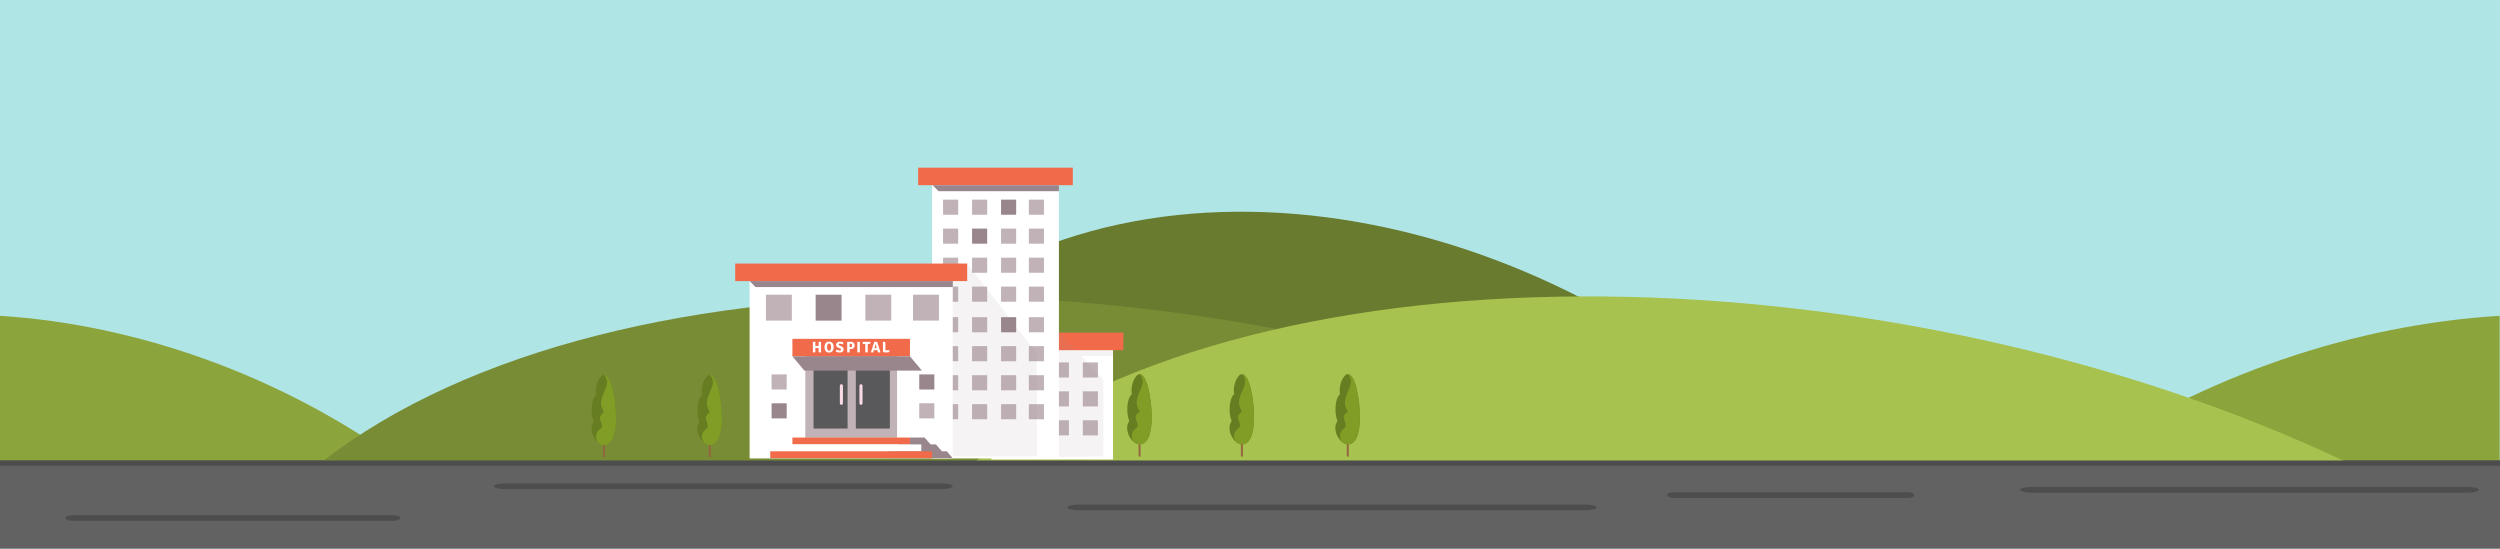 <?xml version="1.0" encoding="UTF-8" standalone="no"?>
<svg width="1417px" height="311px" viewBox="0 0 1417 311" version="1.1" xmlns="http://www.w3.org/2000/svg" xmlns:xlink="http://www.w3.org/1999/xlink">
    <!-- Generator: Sketch 41.1 (35376) - http://www.bohemiancoding.com/sketch -->
    <title>hospital</title>
    <desc>Created with Sketch.</desc>
    <defs></defs>
    <g id="Page-1" stroke="none" stroke-width="1" fill="none" fill-rule="evenodd">
        <g id="hospital">
            <g id="Page-1">
                <g id="Welcome">
                    <g id="Page-1">
                        <rect id="Rectangle-28" fill="#B0E5E6" x="0" y="0" width="1417" height="311"></rect>
                        <path d="M1178,261.455 L1416.8,261.455 C1344.892,212.315 1259.355,183.948 1178,179 L1178,261.455 Z" id="Combined-Shape" fill="#8CA43C" transform="translate(1297.4, 220.227) scale(-1, 1) translate(-1297.4, -220.227) "></path>
                        <path d="M1.13651311e-10,261.455 L226.419,261.455 C158.24,212.315 77.137,183.948 -2.84217094e-14,179 L1.13658416e-10,261.455 Z" id="Combined-Shape" fill="#8CA43C"></path>
                        <rect id="Rectangle-27" fill="#626262" x="0" y="261" width="1417" height="50"></rect>
                        <path d="M948.439,279 L1081.561,279 C1083.459,279 1085,279.725 1085,280.618 C1085,281.511 1083.459,282.236 1081.561,282.236 L948.439,282.236 C946.539,282.236 945,281.511 945,280.618 C945,279.724 946.539,279 948.439,279" id="Fill-305" fill="#4D4D4D"></path>
                        <path d="M1151.386,276 L1398.614,276 C1402.138,276 1405,276.725 1405,277.618 C1405,278.511 1402.138,279.236 1398.614,279.236 L1151.386,279.236 C1147.858,279.236 1145,278.511 1145,277.618 C1145,276.724 1147.858,276 1151.386,276" id="Fill-305" fill="#4D4D4D"></path>
                        <path d="M286.386,274 L533.614,274 C537.138,274 540,274.725 540,275.618 C540,276.511 537.138,277.236 533.614,277.236 L286.386,277.236 C282.858,277.236 280,276.511 280,275.618 C280,274.724 282.858,274 286.386,274" id="Fill-305" fill="#4D4D4D"></path>
                        <path d="M41.667,292 L222.333,292 C224.909,292 227,292.725 227,293.618 C227,294.511 224.909,295.236 222.333,295.236 L41.667,295.236 C39.088,295.236 37,294.511 37,293.618 C37,292.724 39.088,292 41.667,292" id="Fill-305" fill="#4D4D4D"></path>
                        <path d="M612.369,286 L897.631,286 C901.698,286 905,286.725 905,287.618 C905,288.511 901.698,289.236 897.631,289.236 L612.369,289.236 C608.297,289.236 605,288.511 605,287.618 C605,286.724 608.297,286 612.369,286" id="Fill-305" fill="#4D4D4D"></path>
                        <path d="M979.822,223.635 L480,223.635 C587.27,79.929 816.98,91.094 979.822,223.635" id="Fill-238" fill="#697B2F"></path>
                        <path d="M960.5,262.167 L182,262.167 C349.079,131.59 706.864,141.735 960.5,262.167" id="Fill-238" fill="#788C35"></path>
                        <path d="M1330.5,262.167 L552,262.167 C719.079,131.59 1076.864,141.735 1330.5,262.167" id="Fill-238" fill="#A7C24F"></path>
                        <g id="Hospital" transform="translate(335.25, 94.444)">
                            <polygon id="Fill-36" fill="#FFFFFF" points="226.659 165.987 295.624 165.987 295.624 98.192 226.659 98.192"></polygon>
                            <polygon id="Fill-38" fill="#F16B4B" points="213.801 104.037 301.467 104.037 301.467 94.101 213.801 94.101"></polygon>
                            <polygon id="Fill-39" fill="#C0B2B7" points="262.052 119.543 270.612 119.543 270.612 110.983 262.052 110.983"></polygon>
                            <polygon id="Fill-40" fill="#C0B2B7" points="278.487 119.543 287.048 119.543 287.048 110.983 278.487 110.983"></polygon>
                            <polygon id="Fill-41" fill="#C0B2B7" points="262.052 152.334 270.612 152.334 270.612 143.774 262.052 143.774"></polygon>
                            <polygon id="Fill-42" fill="#C0B2B7" points="278.487 152.334 287.048 152.334 287.048 143.774 278.487 143.774"></polygon>
                            <polygon id="Fill-43" fill="#C0B2B7" points="262.052 135.927 270.612 135.927 270.612 127.367 262.052 127.367"></polygon>
                            <polygon id="Fill-44" fill="#C0B2B7" points="278.487 135.927 287.048 135.927 287.048 127.367 278.487 127.367"></polygon>
                            <polygon id="Fill-45" fill="#99858C" opacity="0.1" points="295.624 104.038 274.379 104.038 264.94 94.102 264.94 164.622 290.121 164.234 290.121 120.609 277.599 107.427 295.624 107.427"></polygon>
                            <polygon id="Fill-47" fill="#FFFFFF" points="193.055 165.403 264.94 165.403 264.94 7.021 193.055 7.021"></polygon>
                            <polygon id="Fill-48" fill="#F16B4B" points="185.164 10.527 272.83 10.527 272.83 0.591 185.164 0.591"></polygon>
                            <polygon id="Fill-49" fill="#C0B2B7" points="247.906 43.677 256.466 43.677 256.466 35.117 247.906 35.117"></polygon>
                            <polygon id="Fill-50" fill="#C0B2B7" points="199.285 43.677 207.845 43.677 207.845 35.117 199.285 35.117"></polygon>
                            <polygon id="Fill-51" fill="#99858C" points="215.72 43.677 224.281 43.677 224.281 35.117 215.72 35.117"></polygon>
                            <polygon id="Fill-52" fill="#C0B2B7" points="232.155 43.677 240.716 43.677 240.716 35.117 232.155 35.117"></polygon>
                            <polygon id="Fill-53" fill="#C0B2B7" points="247.906 27.27 256.466 27.27 256.466 18.709 247.906 18.709"></polygon>
                            <polygon id="Fill-54" fill="#C0B2B7" points="199.285 27.27 207.845 27.27 207.845 18.709 199.285 18.709"></polygon>
                            <polygon id="Fill-55" fill="#C0B2B7" points="215.72 27.27 224.281 27.27 224.281 18.709 215.72 18.709"></polygon>
                            <polygon id="Fill-56" fill="#99858C" points="232.155 27.27 240.716 27.27 240.716 18.709 232.155 18.709"></polygon>
                            <polygon id="Fill-57" fill="#C0B2B7" points="247.906 76.568 256.466 76.568 256.466 68.008 247.906 68.008"></polygon>
                            <polygon id="Fill-58" fill="#C0B2B7" points="199.285 76.568 207.845 76.568 207.845 68.008 199.285 68.008"></polygon>
                            <polygon id="Fill-59" fill="#C0B2B7" points="215.72 76.568 224.281 76.568 224.281 68.008 215.72 68.008"></polygon>
                            <polygon id="Fill-60" fill="#C0B2B7" points="232.155 76.568 240.716 76.568 240.716 68.008 232.155 68.008"></polygon>
                            <polygon id="Fill-61" fill="#C0B2B7" points="247.906 60.161 256.466 60.161 256.466 51.602 247.906 51.602"></polygon>
                            <polygon id="Fill-62" fill="#C0B2B7" points="199.285 60.161 207.845 60.161 207.845 51.602 199.285 51.602"></polygon>
                            <polygon id="Fill-63" fill="#C0B2B7" points="215.72 60.161 224.281 60.161 224.281 51.602 215.72 51.602"></polygon>
                            <polygon id="Fill-64" fill="#C0B2B7" points="232.155 60.161 240.716 60.161 240.716 51.602 232.155 51.602"></polygon>
                            <polygon id="Fill-65" fill="#C0B2B7" points="247.906 110.302 256.466 110.302 256.466 101.742 247.906 101.742"></polygon>
                            <polygon id="Fill-66" fill="#C0B2B7" points="199.285 110.302 207.845 110.302 207.845 101.742 199.285 101.742"></polygon>
                            <polygon id="Fill-67" fill="#C0B2B7" points="215.72 110.302 224.281 110.302 224.281 101.742 215.72 101.742"></polygon>
                            <polygon id="Fill-68" fill="#C0B2B7" points="232.155 110.302 240.716 110.302 240.716 101.742 232.155 101.742"></polygon>
                            <polygon id="Fill-69" fill="#C0B2B7" points="247.906 93.895 256.466 93.895 256.466 85.335 247.906 85.335"></polygon>
                            <polygon id="Fill-70" fill="#C0B2B7" points="199.285 93.895 207.845 93.895 207.845 85.335 199.285 85.335"></polygon>
                            <polygon id="Fill-71" fill="#C0B2B7" points="215.72 93.895 224.281 93.895 224.281 85.335 215.72 85.335"></polygon>
                            <polygon id="Fill-72" fill="#99858C" points="232.155 93.895 240.716 93.895 240.716 85.335 232.155 85.335"></polygon>
                            <polygon id="Fill-73" fill="#C0B2B7" points="247.906 143.194 256.466 143.194 256.466 134.635 247.906 134.635"></polygon>
                            <polygon id="Fill-74" fill="#C0B2B7" points="199.285 143.194 207.845 143.194 207.845 134.635 199.285 134.635"></polygon>
                            <polygon id="Fill-75" fill="#C0B2B7" points="215.72 143.194 224.281 143.194 224.281 134.635 215.72 134.635"></polygon>
                            <polygon id="Fill-76" fill="#C0B2B7" points="232.155 143.194 240.716 143.194 240.716 134.635 232.155 134.635"></polygon>
                            <polygon id="Fill-77" fill="#C0B2B7" points="247.906 126.787 256.466 126.787 256.466 118.228 247.906 118.228"></polygon>
                            <polygon id="Fill-78" fill="#C0B2B7" points="199.285 126.787 207.845 126.787 207.845 118.228 199.285 118.228"></polygon>
                            <polygon id="Fill-79" fill="#C0B2B7" points="215.72 126.787 224.281 126.787 224.281 118.228 215.72 118.228"></polygon>
                            <polygon id="Fill-80" fill="#C0B2B7" points="232.155 126.787 240.716 126.787 240.716 118.228 232.155 118.228"></polygon>
                            <polygon id="Fill-146" fill="#99858C" opacity="0.1" points="252.447 164.234 203.566 164.234 203.566 54.944 212.952 54.944 252.447 105.898"></polygon>
                            <polygon id="Fill-147" fill="#FFFFFF" points="89.636 165.403 204.77 165.403 204.77 59.62 89.636 59.62"></polygon>
                            <polygon id="Fill-148" fill="#F16B4B" points="81.455 64.88 212.952 64.88 212.952 54.944 81.455 54.944"></polygon>
                            <polygon id="Fill-149" fill="#C0B2B7" points="121.195 153.714 173.21 153.714 173.21 101.699 121.195 101.699"></polygon>
                            <polygon id="Fill-150" fill="#F16B4B" points="113.89 107.544 180.515 107.544 180.515 97.609 113.89 97.609"></polygon>
                            <polygon id="Fill-151" fill="#59595C" points="125.872 148.454 145.158 148.454 145.158 112.219 125.872 112.219"></polygon>
                            <polygon id="Fill-152" fill="#59595C" points="149.833 148.454 169.119 148.454 169.119 112.219 149.833 112.219"></polygon>
                            <polygon id="Fill-153" fill="#99858C" points="198.633 161.351 195.244 157.455 192.204 157.455 188.814 153.559 180.515 153.559 180.515 157.455 174.086 157.455 174.086 161.351 167.949 161.351 167.949 165.247 204.77 165.247 201.38 161.351"></polygon>
                            <path d="M142.527,134.136 C142.527,134.62 142.135,135.012 141.651,135.012 C141.167,135.012 140.774,134.62 140.774,134.136 L140.774,124.2 C140.774,123.716 141.167,123.323 141.651,123.323 C142.135,123.323 142.527,123.716 142.527,124.2 L142.527,134.136 Z" id="Fill-154" fill="#FADAE4"></path>
                            <path d="M153.631,134.136 C153.631,134.62 153.239,135.012 152.755,135.012 C152.27,135.012 151.878,134.62 151.878,134.136 L151.878,124.2 C151.878,123.716 152.27,123.323 152.755,123.323 C153.239,123.323 153.631,123.716 153.631,124.2 L153.631,134.136 Z" id="Fill-155" fill="#FADAE4"></path>
                            <path d="M128.743,103.421 C128.743,103.178 128.751,103.013 128.751,102.779 C128.629,102.779 128.439,102.788 128.317,102.788 L127.311,102.788 C127.189,102.788 127.007,102.779 126.878,102.779 C126.878,103.013 126.886,103.178 126.886,103.421 L126.886,105.261 C126.66,105.304 126.382,105.314 126.19,105.314 C126.026,105.314 125.722,105.304 125.497,105.261 L125.497,99.334 C125.722,99.291 126.026,99.283 126.19,99.283 C126.382,99.283 126.66,99.291 126.886,99.334 L126.886,100.991 C126.886,101.234 126.878,101.4 126.878,101.634 C127.007,101.634 127.189,101.625 127.311,101.625 L128.317,101.625 C128.439,101.625 128.629,101.634 128.751,101.634 C128.751,101.4 128.743,101.234 128.743,100.991 L128.743,99.334 C128.969,99.291 129.255,99.283 129.436,99.283 C129.61,99.283 129.913,99.291 130.131,99.334 L130.131,105.261 C129.897,105.304 129.645,105.314 129.455,105.314 C129.264,105.314 128.977,105.304 128.743,105.261 L128.743,103.421 Z" id="Fill-156" fill="#FFFFFF"></path>
                            <path d="M134.665,104.324 C135.672,104.324 135.802,103.205 135.802,102.293 C135.802,101.382 135.672,100.271 134.665,100.271 C133.667,100.271 133.536,101.382 133.536,102.293 C133.536,103.205 133.667,104.324 134.665,104.324 M133.016,99.751 C133.407,99.43 133.893,99.204 134.665,99.204 C135.455,99.204 135.923,99.43 136.322,99.751 C137.043,100.358 137.251,101.382 137.251,102.293 C137.251,103.205 137.043,104.237 136.322,104.845 C135.923,105.166 135.455,105.391 134.665,105.391 C133.893,105.391 133.407,105.166 133.016,104.845 C132.287,104.237 132.089,103.205 132.089,102.293 C132.089,101.382 132.287,100.358 133.016,99.751" id="Fill-157" fill="#FFFFFF"></path>
                            <path d="M138.997,103.708 C139.483,104.002 140.135,104.272 140.759,104.272 C141.262,104.272 141.462,103.986 141.462,103.699 C141.462,103.517 141.393,103.265 140.914,103.057 L139.891,102.622 C139.181,102.301 138.651,101.851 138.651,101.018 C138.651,99.934 139.587,99.204 140.759,99.204 C141.584,99.204 142.347,99.473 142.798,99.699 C142.771,100.097 142.599,100.497 142.33,100.74 C141.886,100.531 141.227,100.315 140.768,100.315 C140.265,100.315 140.073,100.601 140.073,100.827 C140.073,101.053 140.204,101.218 140.585,101.373 L141.626,101.815 C142.46,102.181 142.936,102.779 142.936,103.534 C142.936,104.584 142.173,105.391 140.655,105.391 C139.952,105.391 139.103,105.157 138.459,104.749 C138.493,104.358 138.729,103.942 138.997,103.708" id="Fill-158" fill="#FFFFFF"></path>
                            <path d="M146.335,102.364 C146.578,102.354 146.812,102.346 146.908,102.346 C147.593,102.346 147.731,101.764 147.731,101.348 C147.731,100.939 147.593,100.35 146.908,100.35 C146.725,100.35 146.569,100.35 146.335,100.342 L146.335,102.364 Z M147.02,103.404 L146.335,103.404 L146.335,105.261 C146.109,105.304 145.831,105.314 145.64,105.314 C145.476,105.314 145.172,105.304 144.947,105.261 L144.947,99.377 L145.006,99.317 C145.754,99.3 146.361,99.283 147.02,99.283 C148.253,99.283 149.147,99.942 149.147,101.348 C149.147,102.71 148.253,103.404 147.02,103.404 L147.02,103.404 Z" id="Fill-159" fill="#FFFFFF"></path>
                            <path d="M150.701,99.334 C150.927,99.292 151.231,99.283 151.396,99.283 C151.586,99.283 151.864,99.292 152.099,99.334 L152.099,105.261 C151.864,105.304 151.586,105.314 151.396,105.314 C151.231,105.314 150.927,105.304 150.701,105.261 L150.701,99.334 Z" id="Fill-160" fill="#FFFFFF"></path>
                            <path d="M155.213,100.479 C155.084,100.479 154.788,100.489 154.659,100.489 L153.765,100.489 C153.722,100.28 153.713,100.072 153.713,99.916 C153.713,99.76 153.722,99.543 153.765,99.334 L158.06,99.334 C158.104,99.473 158.13,99.69 158.13,99.864 C158.13,100.324 157.904,100.489 157.4,100.489 L157.149,100.489 C157.019,100.489 156.732,100.479 156.603,100.479 L156.593,100.479 C156.593,100.723 156.603,100.888 156.603,101.122 L156.603,105.261 C156.36,105.304 156.099,105.314 155.908,105.314 C155.717,105.314 155.448,105.304 155.213,105.261 L155.213,100.479 Z" id="Fill-161" fill="#FFFFFF"></path>
                            <path d="M160.384,102.927 C160.497,102.927 160.636,102.918 160.731,102.918 L161.365,102.918 C161.452,102.918 161.574,102.927 161.677,102.927 L161.53,102.389 C161.391,101.894 161.2,101.173 161.052,100.601 L161.001,100.601 C160.913,101.087 160.715,101.782 160.583,102.259 L160.384,102.927 Z M160.063,104.012 L159.69,105.269 C159.517,105.314 159.316,105.321 159.109,105.321 C158.892,105.321 158.597,105.287 158.432,105.226 L158.388,105.157 L160.299,99.334 C160.523,99.3 160.871,99.283 161.104,99.283 C161.33,99.283 161.686,99.3 161.904,99.343 L163.777,105.175 C163.587,105.278 163.239,105.339 162.978,105.339 C162.537,105.339 162.319,105.183 162.147,104.584 L161.982,104.012 C161.868,104.021 161.729,104.021 161.643,104.021 L160.41,104.021 C160.306,104.021 160.177,104.021 160.063,104.012 L160.063,104.012 Z" id="Fill-162" fill="#FFFFFF"></path>
                            <path d="M168.908,104.089 C168.908,104.254 168.908,104.437 168.883,104.61 C168.804,105.044 168.474,105.287 167.971,105.287 L166.009,105.287 C165.515,105.287 165.202,104.975 165.202,104.48 L165.202,99.334 L165.264,99.274 L165.776,99.274 C166.306,99.274 166.591,99.534 166.591,100.159 L166.591,104.124 C166.878,104.099 167.155,104.089 167.408,104.089 L168.908,104.089 Z" id="Fill-163" fill="#FFFFFF"></path>
                            <polygon id="Fill-164" fill="#C0B2B7" points="182.25 87.277 196.927 87.277 196.927 72.598 182.25 72.598"></polygon>
                            <polygon id="Fill-165" fill="#C0B2B7" points="98.878 87.277 113.557 87.277 113.557 72.598 98.878 72.598"></polygon>
                            <polygon id="Fill-166" fill="#99858C" points="127.061 87.277 141.74 87.277 141.74 72.598 127.061 72.598"></polygon>
                            <polygon id="Fill-167" fill="#C0B2B7" points="155.242 87.277 169.921 87.277 169.921 72.598 155.242 72.598"></polygon>
                            <polygon id="Fill-168" fill="#99858C" points="93.026 68.269 204.799 68.269 204.799 64.88 89.636 64.88"></polygon>
                            <polygon id="Fill-169" fill="#99858C" points="196.729 13.917 264.94 13.917 264.94 10.527 193.339 10.527"></polygon>
                            <polygon id="Fill-170" fill="#99858C" points="187.294 115.605 120.67 115.605 113.89 107.543 180.515 107.543"></polygon>
                            <g id="Group-24" transform="translate(303.624, 117.579)">
                                <path d="M7.035,0.036 C11.533,0.036 13.91,15.135 13.91,24.442 C13.91,33.749 11.633,39.868 7.035,39.868 C2.438,39.868 -2.32,31.235 1.248,26.627 C-0.542,22.84 -0.466,14.088 2.66,11.334 C1.617,6.49 4.613,0.036 7.035,0.036" id="Fill-119" fill="#677D21"></path>
                                <path d="M7.035,0.036 C11.533,0.036 13.91,15.135 13.91,24.442 C13.91,24.587 13.909,24.732 13.908,24.876 C13.908,25.02 13.906,25.163 13.903,25.305 C13.901,25.448 13.899,25.589 13.895,25.73 C13.694,34.168 11.48,39.685 7.249,39.864 L7.248,39.864 C7.178,39.867 7.107,39.868 7.035,39.868 C5.922,39.868 4.799,39.361 3.789,38.529 C1.907,36.451 2.289,32.506 4.949,30.735 C8.066,28.659 2.351,24.664 6.261,21.997 C7.358,21.249 6.908,20.806 6.512,20.115 C2.065,12.368 12.962,6.03 7.035,0.036" id="Fill-120" fill="#809E25"></path>
                                <path d="M6.473,46.741 L7.598,46.741 L7.598,39.836 C7.414,39.857 7.227,39.868 7.035,39.868 C6.848,39.868 6.66,39.853 6.473,39.825 L6.473,46.741" id="Fill-121" fill="#94653E"></path>
                            </g>
                            <g id="Group-24" transform="translate(361.624, 117.579)">
                                <path d="M7.035,0.036 C11.533,0.036 13.91,15.135 13.91,24.442 C13.91,33.749 11.633,39.868 7.035,39.868 C2.438,39.868 -2.32,31.235 1.248,26.627 C-0.542,22.84 -0.466,14.088 2.66,11.334 C1.617,6.49 4.613,0.036 7.035,0.036" id="Fill-119" fill="#677D21"></path>
                                <path d="M7.035,0.036 C11.533,0.036 13.91,15.135 13.91,24.442 C13.91,24.587 13.909,24.732 13.908,24.876 C13.908,25.02 13.906,25.163 13.903,25.305 C13.901,25.448 13.899,25.589 13.895,25.73 C13.694,34.168 11.48,39.685 7.249,39.864 L7.248,39.864 C7.178,39.867 7.107,39.868 7.035,39.868 C5.922,39.868 4.799,39.361 3.789,38.529 C1.907,36.451 2.289,32.506 4.949,30.735 C8.066,28.659 2.351,24.664 6.261,21.997 C7.358,21.249 6.908,20.806 6.512,20.115 C2.065,12.368 12.962,6.03 7.035,0.036" id="Fill-120" fill="#809E25"></path>
                                <path d="M6.473,46.741 L7.598,46.741 L7.598,39.836 C7.414,39.857 7.227,39.868 7.035,39.868 C6.848,39.868 6.66,39.853 6.473,39.825 L6.473,46.741" id="Fill-121" fill="#94653E"></path>
                            </g>
                            <g id="Group-24" transform="translate(421.624, 117.579)">
                                <path d="M7.035,0.036 C11.533,0.036 13.91,15.135 13.91,24.442 C13.91,33.749 11.633,39.868 7.035,39.868 C2.438,39.868 -2.32,31.235 1.248,26.627 C-0.542,22.84 -0.466,14.088 2.66,11.334 C1.617,6.49 4.613,0.036 7.035,0.036" id="Fill-119" fill="#677D21"></path>
                                <path d="M7.035,0.036 C11.533,0.036 13.91,15.135 13.91,24.442 C13.91,24.587 13.909,24.732 13.908,24.876 C13.908,25.02 13.906,25.163 13.903,25.305 C13.901,25.448 13.899,25.589 13.895,25.73 C13.694,34.168 11.48,39.685 7.249,39.864 L7.248,39.864 C7.178,39.867 7.107,39.868 7.035,39.868 C5.922,39.868 4.799,39.361 3.789,38.529 C1.907,36.451 2.289,32.506 4.949,30.735 C8.066,28.659 2.351,24.664 6.261,21.997 C7.358,21.249 6.908,20.806 6.512,20.115 C2.065,12.368 12.962,6.03 7.035,0.036" id="Fill-120" fill="#809E25"></path>
                                <path d="M6.473,46.741 L7.598,46.741 L7.598,39.836 C7.414,39.857 7.227,39.868 7.035,39.868 C6.848,39.868 6.66,39.853 6.473,39.825 L6.473,46.741" id="Fill-121" fill="#94653E"></path>
                            </g>
                            <g id="Group-24" transform="translate(60, 118)">
                                <path d="M7.035,0.036 C11.533,0.036 13.91,15.135 13.91,24.442 C13.91,33.749 11.633,39.868 7.035,39.868 C2.438,39.868 -2.32,31.235 1.248,26.627 C-0.542,22.84 -0.466,14.088 2.66,11.334 C1.617,6.49 4.613,0.036 7.035,0.036" id="Fill-119" fill="#677D21"></path>
                                <path d="M7.035,0.036 C11.533,0.036 13.91,15.135 13.91,24.442 C13.91,24.587 13.909,24.732 13.908,24.876 C13.908,25.02 13.906,25.163 13.903,25.305 C13.901,25.448 13.899,25.589 13.895,25.73 C13.694,34.168 11.48,39.685 7.249,39.864 L7.248,39.864 C7.178,39.867 7.107,39.868 7.035,39.868 C5.922,39.868 4.799,39.361 3.789,38.529 C1.907,36.451 2.289,32.506 4.949,30.735 C8.066,28.659 2.351,24.664 6.261,21.997 C7.358,21.249 6.908,20.806 6.512,20.115 C2.065,12.368 12.962,6.03 7.035,0.036" id="Fill-120" fill="#809E25"></path>
                                <path d="M6.473,46.741 L7.598,46.741 L7.598,39.836 C7.414,39.857 7.227,39.868 7.035,39.868 C6.848,39.868 6.66,39.853 6.473,39.825 L6.473,46.741" id="Fill-121" fill="#94653E"></path>
                            </g>
                            <g id="Group-24" transform="translate(0, 118)">
                                <path d="M7.035,0.036 C11.533,0.036 13.91,15.135 13.91,24.442 C13.91,33.749 11.633,39.868 7.035,39.868 C2.438,39.868 -2.32,31.235 1.248,26.627 C-0.542,22.84 -0.466,14.088 2.66,11.334 C1.617,6.49 4.613,0.036 7.035,0.036" id="Fill-119" fill="#677D21"></path>
                                <path d="M7.035,0.036 C11.533,0.036 13.91,15.135 13.91,24.442 C13.91,24.587 13.909,24.732 13.908,24.876 C13.908,25.02 13.906,25.163 13.903,25.305 C13.901,25.448 13.899,25.589 13.895,25.73 C13.694,34.168 11.48,39.685 7.249,39.864 L7.248,39.864 C7.178,39.867 7.107,39.868 7.035,39.868 C5.922,39.868 4.799,39.361 3.789,38.529 C1.907,36.451 2.289,32.506 4.949,30.735 C8.066,28.659 2.351,24.664 6.261,21.997 C7.358,21.249 6.908,20.806 6.512,20.115 C2.065,12.368 12.962,6.03 7.035,0.036" id="Fill-120" fill="#809E25"></path>
                                <path d="M6.473,46.741 L7.598,46.741 L7.598,39.836 C7.414,39.857 7.227,39.868 7.035,39.868 C6.848,39.868 6.66,39.853 6.473,39.825 L6.473,46.741" id="Fill-121" fill="#94653E"></path>
                            </g>
                            <polygon id="Fill-199" fill="#F16B4B" points="113.89 157.456 180.515 157.456 180.515 153.559 113.89 153.559"></polygon>
                            <polygon id="Fill-200" fill="#FFFFFF" points="107.461 161.351 186.944 161.351 186.944 157.455 107.461 157.455"></polygon>
                            <polygon id="Fill-201" fill="#F16B4B" points="101.324 165.248 193.081 165.248 193.081 161.352 101.324 161.352"></polygon>
                            <polygon id="Fill-202" fill="#C0B2B7" points="185.782 142.707 194.342 142.707 194.342 134.147 185.782 134.147"></polygon>
                            <polygon id="Fill-203" fill="#99858C" points="102.082 142.707 110.642 142.707 110.642 134.147 102.082 134.147"></polygon>
                            <polygon id="Fill-204" fill="#99858C" points="185.782 126.323 194.342 126.323 194.342 117.763 185.782 117.763"></polygon>
                            <polygon id="Fill-205" fill="#C0B2B7" points="102.082 126.323 110.642 126.323 110.642 117.763 102.082 117.763"></polygon>
                        </g>
                        <rect id="Rectangle-27" fill="#4D4D4D" transform="translate(708.5, 262.5) scale(1, -1) translate(-708.5, -262.5) " x="0" y="261" width="1417" height="3"></rect>
                    </g>
                </g>
            </g>
        </g>
    </g>
</svg>